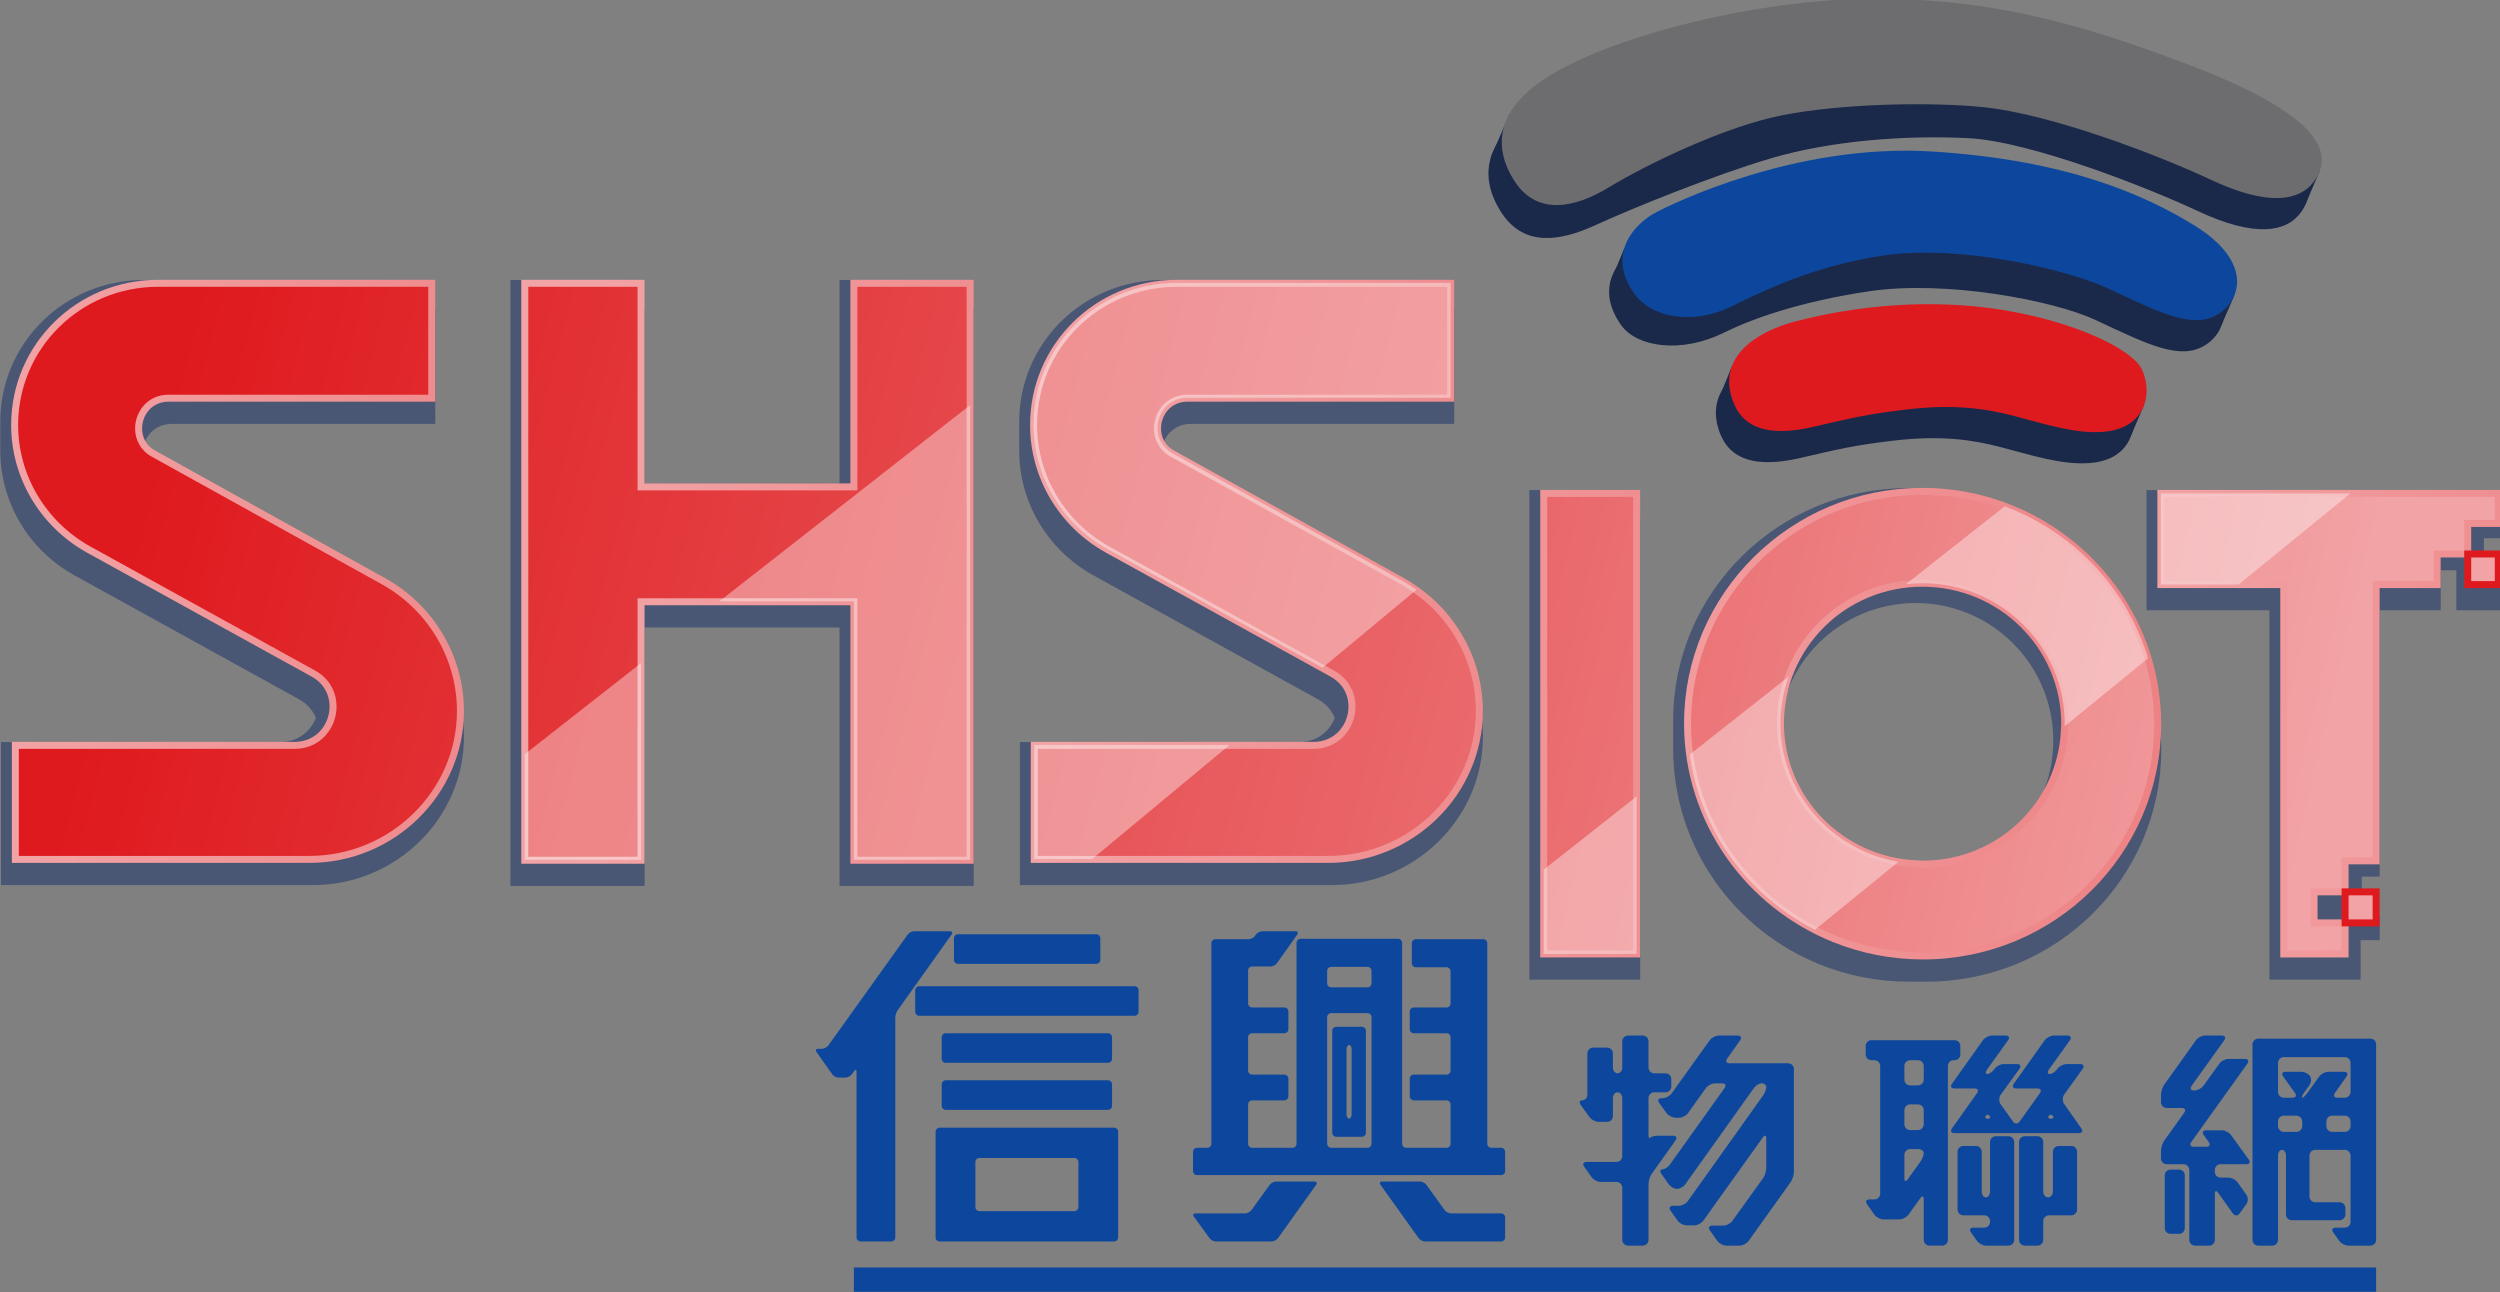<?xml version="1.0" encoding="UTF-8" standalone="no"?>
<!-- Created with Inkscape (http://www.inkscape.org/) -->

<svg width="218.089mm" height="112.719mm" viewBox="0 0 218.089 112.719" version="1.1" id="svg2458" xmlns:xlink="http://www.w3.org/1999/xlink" xmlns="http://www.w3.org/2000/svg" xmlns:svg="http://www.w3.org/2000/svg">
  <rect x="0" y="0" width="218.089" height="112.719" fill="#808080" stroke="none"/>
  <defs id="defs2455">
    <clipPath clipPathUnits="userSpaceOnUse" id="clipPath1586">
      <path d="M 0,595.276 H 841.89 V 0 H 0 Z" id="path1584" />
    </clipPath>
    <clipPath clipPathUnits="userSpaceOnUse" id="clipPath1618">
      <path d="m 150.908,386.344 c -19.644,0 -35.461,-15.657 -35.43,-35.07 v 0 c 0.02,-12.734 7.01,-24.425 18.215,-30.688 v 0 l 55.604,-30.684 c 3.384,-1.879 4.867,-5.011 4.872,-8.143 v 0 c 0.008,-4.8 -3.576,-9.602 -9.49,-9.602 v 0 h -69.03 v -28.18 h 72.666 c 20.49,0 37.363,16.491 37.329,36.739 v 0 c -0.02,13.36 -7.433,25.676 -19.273,32.148 v 0 l -56.452,31.312 c -2.747,1.461 -3.808,3.967 -3.81,6.262 v 0 c -0.006,3.759 2.733,7.515 7.381,7.515 v 0 h 65.06 v 28.391 z" id="path1616" />
    </clipPath>
    <linearGradient x1="0" y1="0" x2="1" y2="0" gradientUnits="userSpaceOnUse" gradientTransform="matrix(-560.023,138.74,138.74,560.023,704.305,182.074)" spreadMethod="pad" id="linearGradient1628">
      <stop style="stop-opacity:1;stop-color:#f2a3a5" offset="0" id="stop1624" />
      <stop style="stop-opacity:1;stop-color:#df1a1e" offset="1" id="stop1626" />
    </linearGradient>
    <clipPath clipPathUnits="userSpaceOnUse" id="clipPath1638">
      <path d="m 322.878,386.344 v -50.31 h -52.599 v 50.31 H 241.551 V 269.872 243.769 h 28.728 v 48.622 15.254 h 19.356 33.243 v -63.876 h 28.727 v 112.374 30.201 z" id="path1636" />
    </clipPath>
    <linearGradient x1="0" y1="0" x2="1" y2="0" gradientUnits="userSpaceOnUse" gradientTransform="matrix(-560.023,138.74,138.74,560.023,711.768,212.197)" spreadMethod="pad" id="linearGradient1648">
      <stop style="stop-opacity:1;stop-color:#f2a3a5" offset="0" id="stop1644" />
      <stop style="stop-opacity:1;stop-color:#df1a1e" offset="1" id="stop1646" />
    </linearGradient>
    <clipPath clipPathUnits="userSpaceOnUse" id="clipPath1658">
      <path d="m 402.711,386.344 c -19.644,0 -35.461,-15.657 -35.43,-35.07 v 0 c 0.02,-12.734 7.01,-24.425 18.215,-30.688 v 0 l 53.193,-29.355 2.41,-1.329 c 1.232,-0.684 2.206,-1.537 2.954,-2.492 v 0 c 1.308,-1.67 1.915,-3.659 1.919,-5.651 v 0 c 0.007,-4.8 -3.576,-9.602 -9.49,-9.602 v 0 h -11.231 -9.53 -48.269 v -28.18 h 14.334 8.726 49.606 c 20.49,0 37.363,16.491 37.329,36.739 v 0 c -0.016,9.586 -3.853,18.622 -10.384,25.361 v 0 c -1.57,1.62 -3.308,3.09 -5.171,4.422 v 0 c -1.188,0.85 -2.416,1.653 -3.718,2.365 v 0 l -56.452,31.312 c -2.747,1.461 -3.808,3.967 -3.81,6.262 v 0 c -0.006,3.759 2.733,7.515 7.381,7.515 v 0 h 65.061 v 28.391 z" id="path1656" />
    </clipPath>
    <linearGradient x1="0" y1="0" x2="1" y2="0" gradientUnits="userSpaceOnUse" gradientTransform="matrix(-560.023,138.74,138.74,560.023,718.866,240.848)" spreadMethod="pad" id="linearGradient1668">
      <stop style="stop-opacity:1;stop-color:#f2a3a5" offset="0" id="stop1664" />
      <stop style="stop-opacity:1;stop-color:#df1a1e" offset="1" id="stop1666" />
    </linearGradient>
    <clipPath clipPathUnits="userSpaceOnUse" id="clipPath1678">
      <path d="m 528.896,277.518 c 0.039,-24.097 15.098,-44.71 36.407,-53.223 v 0 c 6.728,-2.688 14.073,-4.182 21.773,-4.182 v 0 c 32.084,0 58.049,25.699 57.999,57.405 v 0 c -0.01,6.028 -0.976,11.845 -2.745,17.318 v 0 c -7.488,23.162 -29.484,40.088 -55.437,40.088 v 0 c -32.084,0 -58.049,-25.866 -57.997,-57.406 m 56.699,-34.639 c -18.743,0.753 -33.705,15.93 -33.736,34.639 v 0 c -0.028,19.191 15.651,34.71 35.071,34.71 v 0 c 19.419,0 35.149,-15.519 35.18,-34.71 v 0 c 10e-4,-0.424 -0.048,-0.836 -0.062,-1.257 v 0 c -0.646,-18.602 -16.018,-33.454 -35.009,-33.454 v 0 c -0.487,0 -0.961,0.053 -1.444,0.072" id="path1676" />
    </clipPath>
    <linearGradient x1="0" y1="0" x2="1" y2="0" gradientUnits="userSpaceOnUse" gradientTransform="matrix(-447.69,110.911,110.911,447.69,682.448,253.869)" spreadMethod="pad" id="linearGradient1688">
      <stop style="stop-opacity:1;stop-color:#f2a3a5" offset="0" id="stop1684" />
      <stop style="stop-opacity:1;stop-color:#df1a1e" offset="1" id="stop1686" />
    </linearGradient>
    <clipPath clipPathUnits="userSpaceOnUse" id="clipPath1698">
      <path d="m 493.354,334.423 v -39.676 -7.361 -66.773 h 22.965 v 85.379 7.801 20.63 z" id="path1696" />
    </clipPath>
    <linearGradient x1="0" y1="0" x2="1" y2="0" gradientUnits="userSpaceOnUse" gradientTransform="matrix(-447.69,110.911,110.911,447.69,677.698,234.694)" spreadMethod="pad" id="linearGradient1708">
      <stop style="stop-opacity:1;stop-color:#f2a3a5" offset="0" id="stop1704" />
      <stop style="stop-opacity:1;stop-color:#df1a1e" offset="1" id="stop1706" />
    </linearGradient>
    <clipPath clipPathUnits="userSpaceOnUse" id="clipPath1718">
      <path d="m 685.559,334.423 h -39.69 v -22.528 h 15.089 15.282 v -91.282 h 15.152 v 7.672 h -7.673 v 7.673 h 7.673 v 7.671 h 7.67 v 68.266 h 15.08 v 7.556 h 7.555 v 7.555 h 7.555 v 7.417 z" id="path1716" />
    </clipPath>
    <linearGradient x1="0" y1="0" x2="1" y2="0" gradientUnits="userSpaceOnUse" gradientTransform="matrix(-447.69,110.911,110.911,447.69,689.142,280.888)" spreadMethod="pad" id="linearGradient1728">
      <stop style="stop-opacity:1;stop-color:#f2a3a5" offset="0" id="stop1724" />
      <stop style="stop-opacity:1;stop-color:#df1a1e" offset="1" id="stop1726" />
    </linearGradient>
    <clipPath clipPathUnits="userSpaceOnUse" id="clipPath1738">
      <path d="m 721.697,311.895 h 7.555 v 7.555 h -7.555 z" id="path1736" />
    </clipPath>
    <linearGradient x1="0" y1="0" x2="1" y2="0" gradientUnits="userSpaceOnUse" gradientTransform="matrix(-447.69,110.911,110.911,447.69,699.362,322.142)" spreadMethod="pad" id="linearGradient1748">
      <stop style="stop-opacity:1;stop-color:#f2a3a5" offset="0" id="stop1744" />
      <stop style="stop-opacity:1;stop-color:#df1a1e" offset="1" id="stop1746" />
    </linearGradient>
    <clipPath clipPathUnits="userSpaceOnUse" id="clipPath1758">
      <path d="m 691.392,228.285 h 7.671 v 7.673 h -7.671 z" id="path1756" />
    </clipPath>
    <linearGradient x1="0" y1="0" x2="1" y2="0" gradientUnits="userSpaceOnUse" gradientTransform="matrix(-447.69,110.911,110.911,447.69,678.111,236.361)" spreadMethod="pad" id="linearGradient1768">
      <stop style="stop-opacity:1;stop-color:#f2a3a5" offset="0" id="stop1764" />
      <stop style="stop-opacity:1;stop-color:#df1a1e" offset="1" id="stop1766" />
    </linearGradient>
    <clipPath clipPathUnits="userSpaceOnUse" id="clipPath1778">
      <path d="M 0,595.276 H 841.89 V 0 H 0 Z" id="path1776" />
    </clipPath>
    <linearGradient x1="0" y1="0" x2="1" y2="0" gradientUnits="userSpaceOnUse" gradientTransform="matrix(613.774,0,0,613.774,-90.893,604.911)" spreadMethod="pad" id="linearGradient1138">
      <stop style="stop-opacity:1;stop-color:#f2a3a5" offset="0" id="stop1134" />
      <stop style="stop-opacity:1;stop-color:#df1a1e" offset="1" id="stop1136" />
    </linearGradient>
    <clipPath clipPathUnits="userSpaceOnUse" id="clipPath1862">
      <path d="M 241.551,386.448 H 470.354 V 243.873 H 241.551 Z" id="path1860" />
    </clipPath>
    <clipPath clipPathUnits="userSpaceOnUse" id="clipPath1912">
      <path d="m 582.834,331.23 h 59.832 v -54.367 h -59.832 z" id="path1910" />
    </clipPath>
    <clipPath clipPathUnits="userSpaceOnUse" id="clipPath1928">
      <path d="m 529.45,289.179 h 51.565 V 226.57 H 529.45 Z" id="path1926" />
    </clipPath>
    <clipPath clipPathUnits="userSpaceOnUse" id="clipPath1944">
      <path d="m 493.354,259.551 h 22.965 v -38.938 h -22.965 z" id="path1942" />
    </clipPath>
    <clipPath clipPathUnits="userSpaceOnUse" id="clipPath1960">
      <path d="m 645.868,334.423 h 46.831 v -22.529 h -46.831 z" id="path1958" />
    </clipPath>
    <linearGradient xlink:href="#linearGradient1138" id="linearGradient2439" gradientUnits="userSpaceOnUse" gradientTransform="matrix(613.774,0,0,613.774,-90.893,604.911)" x1="0" y1="0" x2="1" y2="0" spreadMethod="pad" />
    <linearGradient xlink:href="#linearGradient1138" id="linearGradient3223" gradientUnits="userSpaceOnUse" gradientTransform="matrix(613.774,0,0,613.774,-90.893,604.911)" x1="0" y1="0" x2="1" y2="0" spreadMethod="pad" />
    <linearGradient xlink:href="#linearGradient1138" id="linearGradient3225" gradientUnits="userSpaceOnUse" gradientTransform="matrix(613.774,0,0,613.774,-90.893,604.911)" x1="0" y1="0" x2="1" y2="0" spreadMethod="pad" />
    <linearGradient xlink:href="#linearGradient1138" id="linearGradient3227" gradientUnits="userSpaceOnUse" gradientTransform="matrix(613.774,0,0,613.774,-90.893,604.911)" x1="0" y1="0" x2="1" y2="0" spreadMethod="pad" />
    <linearGradient xlink:href="#linearGradient1138" id="linearGradient3229" gradientUnits="userSpaceOnUse" gradientTransform="matrix(613.774,0,0,613.774,-90.893,604.911)" x1="0" y1="0" x2="1" y2="0" spreadMethod="pad" />
    <linearGradient xlink:href="#linearGradient1138" id="linearGradient3231" gradientUnits="userSpaceOnUse" gradientTransform="matrix(613.774,0,0,613.774,-90.893,604.911)" x1="0" y1="0" x2="1" y2="0" spreadMethod="pad" />
    <linearGradient xlink:href="#linearGradient1138" id="linearGradient3233" gradientUnits="userSpaceOnUse" gradientTransform="matrix(613.774,0,0,613.774,-90.893,604.911)" x1="0" y1="0" x2="1" y2="0" spreadMethod="pad" />
    <linearGradient xlink:href="#linearGradient1138" id="linearGradient3235" gradientUnits="userSpaceOnUse" gradientTransform="matrix(613.774,0,0,613.774,-90.893,604.911)" x1="0" y1="0" x2="1" y2="0" spreadMethod="pad" />
  </defs>
  <g id="layer1" transform="translate(145.512,-43.643)">
    <g id="g1580" transform="matrix(0.353,0,0,-0.353,-184.998,204.737)">
      <g id="g1582" clip-path="url(#clipPath1586)">
        <g id="g1588" transform="translate(585.291,239.358)">
          <path d="m 0,0 c -18.77,0 -33.987,15.216 -33.987,33.986 0,18.771 15.217,33.987 33.987,33.987 18.77,0 33.987,-15.216 33.987,-33.987 C 33.987,15.216 18.77,0 0,0 m 49.74,65.173 c -9.676,18.478 -29.185,31.21 -51.686,31.21 -32.084,0 -58.048,-25.865 -57.997,-57.406 v -7.17 c 0.039,-24.097 15.099,-44.71 36.406,-53.223 6.729,-2.688 14.074,-4.182 21.775,-4.182 h 4.431 c 32.084,0 58.048,25.699 57.998,57.405 -0.01,6.028 -0.976,11.845 -2.745,17.318 -1.874,5.796 -4.657,11.201 -8.182,16.048" style="fill:#495774;fill-opacity:1;fill-rule:nonzero;stroke:none" id="path1590" />
        </g>
        <g id="g1592" transform="translate(725.705,323.351)">
          <path d="M 0,0 H 4.431 V 4.719 H 0 v 7.17 h -43.693 -39.691 v -7.17 -15.358 -7.171 h 4.431 10.659 4.431 10.851 v -84.11 -7.171 h 4.43 10.721 7.383 v 9.752 h 2.426 2.292 v 5.592 h -4.43 v 9.599 0.501 h 4.43 v 65.837 h 10.649 4.431 v 9.873 h 3.863 V -8.322 -17.81 H -3.124 0 4.431 v 7.556 H 0 v 9.869 z" style="fill:#495774;fill-opacity:1;fill-rule:nonzero;stroke:none" id="path1594" />
        </g>
        <g id="g1596" transform="translate(111.93,344.921)">
          <path d="m 0,0 c 0.02,-12.733 7.01,-24.424 18.215,-30.687 l 55.604,-30.686 c 2.079,-1.154 3.435,-2.783 4.177,-4.593 -1.305,-3.329 -4.404,-5.98 -8.795,-5.98 H 0.171 v -7.17 -21.01 -7.17 h 4.43 68.236 4.43 c 20.491,0 37.363,16.49 37.33,36.739 -0.013,8.319 -2.895,16.232 -7.925,22.583 -3.286,6.968 -8.742,12.888 -15.779,16.735 L 35.109,-0.298 c 0.243,3.57 2.908,6.978 7.333,6.978 h 60.63 4.43 v 28.39 h -4.43 v 7.17 H 35.431 C 15.786,42.24 -0.031,26.583 0,7.171 Z" style="fill:#495774;fill-opacity:1;fill-rule:nonzero;stroke:none" id="path1598" />
        </g>
        <g id="g1600" transform="translate(348.057,387.161)">
          <path d="m 0,0 h -28.728 v -7.17 -43.14 h -48.168 v 43.14 h -4.43 V 0 h -28.728 v -7.17 -109.302 -7.17 -18.934 -7.17 h 4.43 24.298 4.43 v 48.623 15.254 h 14.926 4.431 28.811 v -56.707 -7.17 H -24.297 0 4.431 V -37.372 -7.17 H 0 Z" style="fill:#495774;fill-opacity:1;fill-rule:nonzero;stroke:none" id="path1602" />
        </g>
        <g id="g1604" transform="translate(363.733,344.921)">
          <path d="m 0,0 c 0.02,-12.733 7.01,-24.424 18.215,-30.687 l 53.193,-29.356 2.41,-1.33 c 1.232,-0.683 2.206,-1.536 2.954,-2.491 0.521,-0.665 0.901,-1.391 1.206,-2.138 -1.314,-3.311 -4.402,-5.944 -8.777,-5.944 H 57.97 48.44 0.171 v -7.17 -21.01 -7.17 h 4.43 9.904 4.431 4.295 4.431 45.175 4.43 c 20.491,0 37.363,16.49 37.33,36.739 -0.014,8.334 -2.922,16.248 -7.972,22.602 -1.726,3.64 -4.013,7.009 -6.843,9.928 -1.57,1.62 -3.308,3.091 -5.171,4.423 -1.188,0.849 -2.416,1.653 -3.718,2.365 L 35.109,-0.298 c 0.243,3.57 2.908,6.978 7.334,6.978 h 60.63 4.43 v 28.39 h -4.43 v 7.17 H 35.431 C 15.786,42.24 -0.031,26.583 0,7.171 Z" style="fill:#495774;fill-opacity:1;fill-rule:nonzero;stroke:none" id="path1606" />
        </g>
        <g id="g1608" transform="translate(512.771,335.241)">
          <path d="m 0,0 h -22.965 v -7.17 -32.506 -7.17 -0.191 -7.17 -59.603 -7.17 h 4.43 H 0 4.431 v 85.378 7.802 20.63 L 0,-7.17 Z" style="fill:#495774;fill-opacity:1;fill-rule:nonzero;stroke:none" id="path1610" />
        </g>
      </g>
    </g>
    <g id="g1612" transform="matrix(0.353,0,0,-0.353,-184.998,204.737)">
      <g id="g1614" clip-path="url(#clipPath1618)">
        <g id="g1620">
          <g id="g1622">
            <path d="m 150.908,386.344 c -19.644,0 -35.461,-15.657 -35.43,-35.07 v 0 c 0.02,-12.734 7.01,-24.425 18.215,-30.688 v 0 l 55.604,-30.684 c 3.384,-1.879 4.867,-5.011 4.872,-8.143 v 0 c 0.008,-4.8 -3.576,-9.602 -9.49,-9.602 v 0 h -69.03 v -28.18 h 72.666 c 20.49,0 37.363,16.491 37.329,36.739 v 0 c -0.02,13.36 -7.433,25.676 -19.273,32.148 v 0 l -56.452,31.312 c -2.747,1.461 -3.808,3.967 -3.81,6.262 v 0 c -0.006,3.759 2.733,7.515 7.381,7.515 v 0 h 65.06 v 28.391 z" style="fill:url(#linearGradient1628);stroke:none" id="path1630" />
          </g>
        </g>
      </g>
    </g>
    <g id="g1632" transform="matrix(0.353,0,0,-0.353,-184.998,204.737)">
      <g id="g1634" clip-path="url(#clipPath1638)">
        <g id="g1640">
          <g id="g1642">
            <path d="m 322.878,386.344 v -50.31 h -52.599 v 50.31 H 241.551 V 269.872 243.769 h 28.728 v 48.622 15.254 h 19.356 33.243 v -63.876 h 28.727 v 112.374 30.201 z" style="fill:url(#linearGradient1648);stroke:none" id="path1650" />
          </g>
        </g>
      </g>
    </g>
    <g id="g1652" transform="matrix(0.353,0,0,-0.353,-184.998,204.737)">
      <g id="g1654" clip-path="url(#clipPath1658)">
        <g id="g1660">
          <g id="g1662">
            <path d="m 402.711,386.344 c -19.644,0 -35.461,-15.657 -35.43,-35.07 v 0 c 0.02,-12.734 7.01,-24.425 18.215,-30.688 v 0 l 53.193,-29.355 2.41,-1.329 c 1.232,-0.684 2.206,-1.537 2.954,-2.492 v 0 c 1.308,-1.67 1.915,-3.659 1.919,-5.651 v 0 c 0.007,-4.8 -3.576,-9.602 -9.49,-9.602 v 0 h -11.231 -9.53 -48.269 v -28.18 h 14.334 8.726 49.606 c 20.49,0 37.363,16.491 37.329,36.739 v 0 c -0.016,9.586 -3.853,18.622 -10.384,25.361 v 0 c -1.57,1.62 -3.308,3.09 -5.171,4.422 v 0 c -1.188,0.85 -2.416,1.653 -3.718,2.365 v 0 l -56.452,31.312 c -2.747,1.461 -3.808,3.967 -3.81,6.262 v 0 c -0.006,3.759 2.733,7.515 7.381,7.515 v 0 h 65.061 v 28.391 z" style="fill:url(#linearGradient1668);stroke:none" id="path1670" />
          </g>
        </g>
      </g>
    </g>
    <g id="g1672" transform="matrix(0.353,0,0,-0.353,-184.998,204.737)">
      <g id="g1674" clip-path="url(#clipPath1678)">
        <g id="g1680">
          <g id="g1682">
            <path d="m 528.896,277.518 c 0.039,-24.097 15.098,-44.71 36.407,-53.223 v 0 c 6.728,-2.688 14.073,-4.182 21.773,-4.182 v 0 c 32.084,0 58.049,25.699 57.999,57.405 v 0 c -0.01,6.028 -0.976,11.845 -2.745,17.318 v 0 c -7.488,23.162 -29.484,40.088 -55.437,40.088 v 0 c -32.084,0 -58.049,-25.866 -57.997,-57.406 m 56.699,-34.639 c -18.743,0.753 -33.705,15.93 -33.736,34.639 v 0 c -0.028,19.191 15.651,34.71 35.071,34.71 v 0 c 19.419,0 35.149,-15.519 35.18,-34.71 v 0 c 10e-4,-0.424 -0.048,-0.836 -0.062,-1.257 v 0 c -0.646,-18.602 -16.018,-33.454 -35.009,-33.454 v 0 c -0.487,0 -0.961,0.053 -1.444,0.072" style="fill:url(#linearGradient1688);stroke:none" id="path1690" />
          </g>
        </g>
      </g>
    </g>
    <g id="g1692" transform="matrix(0.353,0,0,-0.353,-184.998,204.737)">
      <g id="g1694" clip-path="url(#clipPath1698)">
        <g id="g1700">
          <g id="g1702">
            <path d="m 493.354,334.423 v -39.676 -7.361 -66.773 h 22.965 v 85.379 7.801 20.63 z" style="fill:url(#linearGradient1708);stroke:none" id="path1710" />
          </g>
        </g>
      </g>
    </g>
    <g id="g1712" transform="matrix(0.353,0,0,-0.353,-184.998,204.737)">
      <g id="g1714" clip-path="url(#clipPath1718)">
        <g id="g1720">
          <g id="g1722">
            <path d="m 685.559,334.423 h -39.69 v -22.528 h 15.089 15.282 v -91.282 h 15.152 v 7.672 h -7.673 v 7.673 h 7.673 v 7.671 h 7.67 v 68.266 h 15.08 v 7.556 h 7.555 v 7.555 h 7.555 v 7.417 z" style="fill:url(#linearGradient1728);stroke:none" id="path1730" />
          </g>
        </g>
      </g>
    </g>
    <g id="g1732" transform="matrix(0.353,0,0,-0.353,-184.998,204.737)">
      <g id="g1734" clip-path="url(#clipPath1738)">
        <g id="g1740">
          <g id="g1742">
            <path d="m 721.697,311.895 h 7.555 v 7.555 h -7.555 z" style="fill:url(#linearGradient1748);stroke:none" id="path1750" />
          </g>
        </g>
      </g>
    </g>
    <g id="g1752" transform="matrix(0.353,0,0,-0.353,-184.998,204.737)">
      <g id="g1754" clip-path="url(#clipPath1758)">
        <g id="g1760">
          <g id="g1762">
            <path d="m 691.392,228.285 h 7.671 v 7.673 h -7.671 z" style="fill:url(#linearGradient1768);stroke:none" id="path1770" />
          </g>
        </g>
      </g>
    </g>
    <g id="g1772" transform="matrix(0.353,0,0,-0.353,-184.998,204.737)">
      <g id="g1774" clip-path="url(#clipPath1778)">
        <g id="g1780" transform="translate(206.371,312.864)">
          <path d="m 0,0 -56.451,31.312 c -2.748,1.461 -3.808,3.966 -3.811,6.262 -0.006,3.758 2.733,7.515 7.38,7.515 H 12.179 V 73.48 h -67.641 c -19.644,0 -35.462,-15.657 -35.431,-35.07 0.02,-12.734 7.01,-24.425 18.215,-30.688 l 55.604,-30.685 c 3.384,-1.879 4.867,-5.01 4.872,-8.142 0.008,-4.801 -3.576,-9.602 -9.49,-9.602 h -69.03 v -28.18 h 72.666 c 20.49,0 37.363,16.491 37.33,36.74 C 19.253,-18.789 11.84,-6.472 0,0 Z" style="fill:none;stroke:url(#linearGradient3223);stroke-width:1.725;stroke-linecap:butt;stroke-linejoin:miter;stroke-miterlimit:4;stroke-dasharray:none;stroke-opacity:1" id="path1788" />
        </g>
        <g id="g1790" transform="translate(351.605,386.344)">
          <path d="M 0,0 H -28.728 V -50.31 H -81.326 V 0 h -28.728 v -116.472 -26.104 h 28.728 v 48.623 15.254 h 19.356 33.242 v -63.877 H 0 v 112.374 z" style="fill:none;stroke:url(#linearGradient3225);stroke-width:1.725;stroke-linecap:butt;stroke-linejoin:miter;stroke-miterlimit:4;stroke-dasharray:none;stroke-opacity:1" id="path1798" />
        </g>
        <g id="g1800" transform="translate(461.892,310.499)">
          <path d="m 0,0 c -1.188,0.849 -2.416,1.653 -3.718,2.365 l -56.451,31.312 c -2.748,1.461 -3.808,3.966 -3.811,6.262 -0.006,3.758 2.733,7.515 7.382,7.515 h 65.06 v 28.39 H -59.18 c -19.644,0 -35.462,-15.657 -35.431,-35.069 0.02,-12.734 7.01,-24.425 18.215,-30.688 l 53.193,-29.355 2.41,-1.33 c 1.233,-0.684 2.206,-1.537 2.954,-2.491 1.308,-1.67 1.915,-3.659 1.919,-5.651 0.007,-4.801 -3.576,-9.602 -9.49,-9.602 h -11.231 -9.53 -48.269 v -28.18 h 14.335 8.725 49.606 c 20.491,0 37.363,16.491 37.33,36.739 -0.016,9.586 -3.853,18.622 -10.384,25.36 C 3.602,-2.803 1.863,-1.332 0,0 Z" style="fill:none;stroke:url(#linearGradient3227);stroke-width:1.725;stroke-linecap:butt;stroke-linejoin:miter;stroke-miterlimit:4;stroke-dasharray:none;stroke-opacity:1" id="path1808" />
        </g>
        <g id="g1810" transform="translate(587.039,242.807)">
          <path d="M 0,0 C -0.488,0 -0.961,0.053 -1.444,0.072 -20.188,0.824 -35.15,16.002 -35.18,34.71 -35.209,53.902 -19.529,69.421 -0.109,69.421 19.31,69.421 35.039,53.902 35.07,34.71 35.071,34.286 35.023,33.874 35.008,33.454 34.363,14.852 18.991,0 0,0 Z m -0.147,92.117 c -32.084,0 -58.048,-25.866 -57.996,-57.407 0.038,-24.096 15.098,-44.709 36.406,-53.222 6.728,-2.688 14.074,-4.182 21.774,-4.182 32.084,0 58.049,25.698 57.999,57.404 -0.01,6.028 -0.976,11.846 -2.745,17.318 C 47.803,75.19 25.807,92.117 -0.147,92.117 Z" style="fill:none;stroke:url(#linearGradient3229);stroke-width:1.725;stroke-linecap:butt;stroke-linejoin:miter;stroke-miterlimit:4;stroke-dasharray:none;stroke-opacity:1" id="path1818" />
        </g>
        <g id="g1820" transform="translate(516.319,313.793)">
          <path d="M 0,0 V 20.63 H -22.965 V -19.046 -26.407 -93.18 H 0 v 85.378 z" style="fill:none;stroke:url(#linearGradient3231);stroke-width:1.725;stroke-linecap:butt;stroke-linejoin:miter;stroke-miterlimit:4;stroke-dasharray:none;stroke-opacity:1" id="path1828" />
        </g>
        <g id="g1830" transform="translate(729.252,327.006)">
          <path d="m 0,0 v 7.417 h -43.694 -39.69 v -22.529 h 15.09 15.282 v -91.281 h 15.151 v 7.672 h -7.672 v 7.672 h 7.672 v 7.672 h 7.671 v 68.265 h 15.079 v 7.556 h 7.556 V 0 Z" style="fill:none;stroke:url(#linearGradient3233);stroke-width:1.725;stroke-linecap:butt;stroke-linejoin:miter;stroke-miterlimit:4;stroke-dasharray:none;stroke-opacity:1" id="path1838" />
        </g>
        <path d="m 721.697,311.895 h 7.555 v 7.556 h -7.555 z" style="fill:none;stroke:url(#linearGradient3235);stroke-width:1.725;stroke-linecap:butt;stroke-linejoin:miter;stroke-miterlimit:4;stroke-dasharray:none;stroke-opacity:1" id="path1846" />
        <path d="m 691.391,228.285 h 7.671 v 7.672 h -7.671 z" style="fill:none;stroke:url(#linearGradient2439);stroke-width:1.725;stroke-linecap:butt;stroke-linejoin:miter;stroke-miterlimit:4;stroke-dasharray:none;stroke-opacity:1" id="path1854" />
        <g id="g1856">
          <g id="g1858" />
          <g id="g1882">
            <g clip-path="url(#clipPath1862)" opacity="0.39" id="g1880">
              <g transform="translate(322.877,307.75)" id="g1866">
                <path d="M 0,0 V -63.877 H 28.728 V 48.497 L -33.242,0 Z" style="fill:#ffffff;fill-opacity:1;fill-rule:nonzero;stroke:none" id="path1864" />
              </g>
              <g transform="translate(270.279,243.873)" id="g1870">
                <path d="M 0,0 V 48.623 L -28.728,26.104 V 0 Z" style="fill:#ffffff;fill-opacity:1;fill-rule:nonzero;stroke:none" id="path1868" />
              </g>
              <g transform="translate(367.452,272.262)" id="g1874">
                <path d="M 0,0 V -28.18 H 14.335 L 48.269,0 Z" style="fill:#ffffff;fill-opacity:1;fill-rule:nonzero;stroke:none" id="path1872" />
              </g>
              <g transform="translate(458.174,312.969)" id="g1878">
                <path d="m 0,0 -56.451,31.312 c -2.748,1.461 -3.808,3.966 -3.812,6.262 -0.005,3.758 2.734,7.515 7.382,7.515 H 12.18 V 73.48 h -67.642 c -19.645,0 -35.462,-15.657 -35.431,-35.07 0.02,-12.734 7.01,-24.425 18.215,-30.688 L -19.485,-21.633 3.718,-2.365 C 2.53,-1.516 1.302,-0.712 0,0" style="fill:#ffffff;fill-opacity:1;fill-rule:nonzero;stroke:none" id="path1876" />
              </g>
            </g>
          </g>
        </g>
        <g id="g1884" transform="translate(353.897,170.181)">
          <path d="m 0,0 c -0.549,0 -0.999,-0.45 -0.999,-0.999 v -11.124 c 0,-0.549 0.45,-0.999 0.999,-0.999 h 23.462 c 0.55,0 0.999,0.45 0.999,0.999 V -0.999 C 24.461,-0.45 24.012,0 23.462,0 Z m 29.88,48.985 c 0,-0.55 -0.45,-0.999 -0.999,-0.999 H -5.293 c -0.549,0 -0.999,0.449 -0.999,0.999 v 5.311 c 0,0.55 0.45,1 0.999,1 h 34.174 c 0.549,0 0.999,-0.45 0.999,-1 z m 2.9,-36.084 c 0,-0.549 -0.45,-0.999 -0.999,-0.999 h -40.1 c -0.549,0 -0.999,0.45 -0.999,0.999 v 5.312 c 0,0.549 0.45,0.999 0.999,0.999 h 40.1 c 0.549,0 0.999,-0.45 0.999,-0.999 z M -9.318,29.836 c 0,0.549 0.45,0.999 0.999,0.999 h 40.1 c 0.549,0 0.999,-0.45 0.999,-0.999 v -5.314 c 0,-0.549 -0.45,-0.999 -0.999,-0.999 h -40.1 c -0.549,0 -0.999,0.45 -0.999,0.999 z M 33.292,7.497 c 0.55,0 0.999,-0.45 0.999,-0.999 V -19.62 c 0,-0.549 -0.449,-0.999 -0.999,-0.999 H -9.83 c -0.55,0 -0.999,0.45 -0.999,0.999 V 6.498 c 0,0.549 0.449,0.999 0.999,0.999 z m -48.164,27.649 c -0.55,0 -0.999,0.449 -0.999,0.999 v 5.311 c 0,0.55 0.449,0.999 0.999,0.999 h 53.207 c 0.549,0 0.999,-0.449 0.999,-0.999 v -5.311 c 0,-0.55 -0.45,-0.999 -0.999,-0.999 z m -2.841,20.086 c 0.32,0.447 1.031,0.812 1.581,0.812 h 8.841 c 0.55,0 0.738,-0.366 0.42,-0.813 l -13.336,-18.71 c -0.319,-0.448 -0.579,-1.263 -0.579,-1.813 V -19.62 c 0,-0.549 -0.45,-0.999 -0.999,-0.999 h -7.581 c -0.549,0 -0.999,0.45 -0.999,0.999 v 40.926 c 0,0.55 -0.264,0.635 -0.586,0.19 l -0.593,-0.819 c -0.322,-0.445 -1.035,-0.809 -1.585,-0.809 h -1.657 c -0.549,0 -1.258,0.367 -1.576,0.816 l -3.888,5.491 c -0.317,0.449 -0.127,0.816 0.422,0.816 h 0.902 c 0.55,0 1.261,0.365 1.581,0.812 z" style="fill:#0c479d;fill-opacity:1;fill-rule:nonzero;stroke:none" id="path1886" />
        </g>
        <g id="g1888" transform="translate(453.017,163.558)">
          <path d="m 0,0 c -0.32,0.447 -0.131,0.813 0.418,0.813 h 9.345 c 0.55,0 1.262,-0.365 1.583,-0.811 L 15.85,-6.25 c 0.321,-0.446 1.033,-0.811 1.583,-0.811 h 12.371 c 0.549,0 0.999,-0.449 0.999,-0.999 v -4.937 c 0,-0.549 -0.45,-0.999 -0.999,-0.999 H 11.005 c -0.55,0 -1.261,0.366 -1.58,0.813 z m -7.765,34.551 c -0.346,0 -0.63,-0.449 -0.63,-0.999 V 17.369 c 0,-0.55 0.284,-0.999 0.63,-0.999 0.347,0 0.63,0.449 0.63,0.999 v 16.183 c 0,0.55 -0.283,0.999 -0.63,0.999 m 3.16,4.499 c 0.55,0 0.999,-0.45 0.999,-0.999 v -25.18 c 0,-0.55 -0.449,-0.999 -0.999,-0.999 h -6.32 c -0.549,0 -0.999,0.449 -0.999,0.999 v 25.18 c 0,0.549 0.45,0.999 0.999,0.999 z m 2.385,2.376 c 0,0.549 -0.449,0.999 -0.999,0.999 h -8.967 c -0.55,0 -0.999,-0.45 -0.999,-0.999 V 10.152 c 0,-0.55 0.449,-0.999 0.999,-0.999 h 8.967 c 0.55,0 0.999,0.449 0.999,0.999 z m -0.999,7.37 c 0.55,0 0.999,0.45 0.999,1 v 3.063 c 0,0.55 -0.449,0.999 -0.999,0.999 h -8.967 c -0.55,0 -0.999,-0.449 -0.999,-0.999 v -3.063 c 0,-0.55 0.449,-1 0.999,-1 z m 28.611,11.903 c 0.549,0 0.999,-0.45 0.999,-0.999 V 10.152 c 0,-0.55 0.45,-0.999 0.999,-0.999 h 2.414 c 0.549,0 0.999,-0.45 0.999,-0.999 v -4.75 c 0,-0.55 -0.45,-0.999 -0.999,-0.999 h -75.137 c -0.55,0 -0.999,0.449 -0.999,0.999 v 4.75 c 0,0.549 0.449,0.999 0.999,0.999 h 2.539 c 0.55,0 0.999,0.449 0.999,0.999 V 59.7 c 0,0.549 0.45,0.999 0.999,0.999 h 8.211 c 0.55,0 1.258,0.367 1.574,0.817 l 0.236,0.334 c 0.316,0.45 1.025,0.817 1.574,0.817 h 8.211 c 0.55,0 0.739,-0.367 0.421,-0.815 l -5.021,-7.084 c -0.317,-0.448 -1.027,-0.815 -1.576,-0.815 h -4.556 c -0.55,0 -0.999,-0.45 -0.999,-0.999 v -8.126 c 0,-0.549 0.449,-0.999 0.999,-0.999 h 7.959 c 0.55,0 0.999,-0.449 0.999,-0.999 v -4.373 c 0,-0.55 -0.449,-0.999 -0.999,-0.999 h -7.959 c -0.55,0 -0.999,-0.45 -0.999,-0.999 v -8.218 c 0,-0.55 0.449,-0.999 0.999,-0.999 h 7.959 c 0.55,0 0.999,-0.45 0.999,-0.999 v -4.376 c 0,-0.549 -0.449,-0.999 -0.999,-0.999 h -7.959 c -0.55,0 -0.999,-0.45 -0.999,-0.999 v -9.717 c 0,-0.55 0.449,-0.999 0.999,-0.999 h 9.976 c 0.549,0 0.999,0.449 0.999,0.999 v 49.642 c 0,0.55 0.449,0.999 0.999,0.999 H 4.343 c 0.55,0 0.999,-0.449 0.999,-0.999 V 10.152 c 0,-0.55 0.45,-0.999 0.999,-0.999 h 9.976 c 0.549,0 0.999,0.449 0.999,0.999 v 9.717 c 0,0.549 -0.45,0.999 -0.999,0.999 H 8.232 c -0.55,0 -0.999,0.45 -0.999,0.999 v 4.376 c 0,0.549 0.449,0.999 0.999,0.999 h 8.085 c 0.549,0 0.999,0.449 0.999,0.999 v 8.218 c 0,0.549 -0.45,0.999 -0.999,0.999 H 8.232 c -0.55,0 -0.999,0.449 -0.999,0.999 v 4.373 c 0,0.55 0.449,0.999 0.999,0.999 h 8.085 c 0.549,0 0.999,0.45 0.999,0.999 v 7.936 c 0,0.55 -0.45,1 -0.999,1 h -7.58 c -0.55,0 -0.999,0.449 -0.999,0.999 V 59.7 c 0,0.549 0.449,0.999 0.999,0.999 z M -46.124,-7.869 c -0.323,0.445 -0.138,0.808 0.412,0.808 h 12.245 c 0.549,0 1.262,0.365 1.583,0.811 l 4.504,6.252 c 0.321,0.446 1.033,0.811 1.583,0.811 h 9.47 c 0.55,0 0.738,-0.366 0.418,-0.813 l -9.424,-13.183 c -0.32,-0.447 -1.031,-0.813 -1.58,-0.813 H -40.67 c -0.549,0 -1.263,0.364 -1.586,0.808 z" style="fill:#0c479d;fill-opacity:1;fill-rule:nonzero;stroke:none" id="path1890" />
        </g>
        <g id="g1892" transform="translate(553.759,193.589)">
          <path d="m 0,0 c 0.782,0 1.422,-0.64 1.422,-1.422 v -25.4 c 0,-0.782 -0.373,-1.942 -0.828,-2.578 l -10.38,-14.506 c -0.455,-0.636 -1.467,-1.156 -2.249,-1.156 h -3.217 c -0.782,0 -1.791,0.523 -2.243,1.161 l -1.857,2.628 c -0.452,0.639 -0.181,1.161 0.601,1.161 h 2.704 c 0.782,0 1.795,0.52 2.252,1.155 l 7.558,10.512 c 0.456,0.635 0.829,1.794 0.829,2.576 v 7.311 c 0,0.782 -0.372,0.902 -0.827,0.266 l -14.733,-20.599 c -0.455,-0.636 -1.467,-1.157 -2.249,-1.157 h -1.85 c -0.782,0 -1.792,0.522 -2.243,1.161 l -1.772,2.502 c -0.452,0.638 -0.182,1.161 0.6,1.161 h 1.425 c 0.782,0 1.794,0.521 2.247,1.157 l 18.577,26.055 c 0.454,0.637 0.825,1.586 0.825,2.11 0,0.524 -0.499,0.952 -1.108,0.952 -0.61,0 -1.481,-0.521 -1.935,-1.157 l -16.956,-23.772 c -0.454,-0.636 -1.383,-1.157 -2.064,-1.157 -0.68,0 -1.607,0.522 -2.059,1.16 l -1.77,2.504 c -0.452,0.638 -0.361,1.161 0.202,1.161 0.563,0 1.396,0.52 1.85,1.156 l 13.54,18.948 c 0.454,0.636 0.187,1.157 -0.595,1.157 h -1.765 c -0.782,0 -1.793,-0.521 -2.246,-1.158 l -4.412,-6.189 c -0.453,-0.637 -1.464,-1.158 -2.246,-1.158 h -0.826 c -0.782,0 -1.798,0.518 -2.257,1.151 l -1.829,2.522 c -0.459,0.633 -0.195,1.151 0.587,1.151 h 0.228 c 0.782,0 1.795,0.52 2.25,1.155 l 9.44,13.174 c 0.455,0.636 1.468,1.156 2.25,1.156 h 4.667 c 0.782,0 1.052,-0.522 0.599,-1.159 L -15.081,1.159 C -15.534,0.522 -15.264,0 -14.483,0 Z m -34.127,-18.437 c 0.211,0.296 1.023,0.539 1.805,0.539 h 3.9 c 0.782,0 1.05,-0.521 0.596,-1.157 l -5.86,-8.22 c -0.454,-0.637 -0.825,-1.798 -0.825,-2.58 V -43.64 c 0,-0.782 -0.64,-1.422 -1.422,-1.422 h -3.643 c -0.782,0 -1.422,0.64 -1.422,1.422 v 12.897 c 0,0.782 -0.64,1.421 -1.422,1.421 h -3.899 c -0.782,0 -1.791,0.523 -2.243,1.161 l -1.857,2.628 c -0.452,0.639 -0.181,1.161 0.601,1.161 h 7.398 c 0.782,0 1.422,0.64 1.422,1.422 v 14.357 c 0,0.782 -0.519,1.421 -1.153,1.421 -0.634,0 -1.153,-0.639 -1.153,-1.421 v -4.455 c 0,-0.782 -0.639,-1.422 -1.421,-1.422 h -2.107 c -0.782,0 -1.796,0.519 -2.253,1.154 l -2.178,3.023 c -0.457,0.634 -0.274,1.153 0.406,1.153 0.681,0 1.237,0.64 1.237,1.422 V 2.45 c 0,0.782 0.64,1.422 1.422,1.422 h 3.473 c 0.782,0 1.421,-0.64 1.421,-1.422 v -3.503 c 0,-0.782 0.519,-1.422 1.153,-1.422 0.634,0 1.153,0.64 1.153,1.422 v 6.485 c 0,0.782 0.64,1.422 1.422,1.422 h 3.643 c 0.782,0 1.422,-0.64 1.422,-1.422 v -6.485 c 0,-0.782 0.639,-1.422 1.421,-1.422 h 2.789 c 0.782,0 1.422,-0.64 1.422,-1.422 V -5.75 c 0,-0.782 -0.64,-1.422 -1.422,-1.422 h -2.789 c -0.782,0 -1.421,-0.639 -1.421,-1.421 v -8.962 c 0,-0.782 0.172,-1.179 0.384,-0.882" style="fill:#0c479d;fill-opacity:1;fill-rule:nonzero;stroke:none" id="path1894" />
        </g>
        <g id="g1896" transform="translate(618.158,180.578)">
          <path d="M 0,0 C -0.282,-0.384 -0.052,-0.699 0.511,-0.699 1.074,-0.699 1.305,-0.384 1.024,0 0.742,0.384 0.282,0.384 0,0 m -1.366,-18.697 c 0,-0.782 0.537,-1.422 1.195,-1.422 0.657,0 1.195,0.64 1.195,1.422 v 9.849 c 0,0.782 0.639,1.422 1.421,1.422 h 3.132 c 0.782,0 1.422,-0.64 1.422,-1.422 V -23.14 c 0,-0.782 -0.64,-1.422 -1.422,-1.422 H 0.055 c -0.782,0 -1.421,-0.639 -1.421,-1.421 v -4.646 c 0,-0.782 -0.64,-1.422 -1.422,-1.422 H -5.92 c -0.782,0 -1.422,0.64 -1.422,1.422 v 24.194 c 0,0.782 0.64,1.422 1.422,1.422 h 3.132 c 0.782,0 1.422,-0.64 1.422,-1.422 z M -14.595,0 c -0.282,0.384 -0.723,0.384 -0.982,0 -0.258,-0.384 -0.027,-0.699 0.513,-0.699 0.54,0 0.751,0.315 0.469,0.699 m -1.964,-18.697 c 0,-0.782 0.461,-1.422 1.025,-1.422 0.563,0 1.024,0.64 1.024,1.422 v 12.262 c 0,0.782 0.64,1.422 1.422,1.422 h 3.13 c 0.782,0 1.421,-0.64 1.421,-1.422 v -24.194 c 0,-0.782 -0.639,-1.422 -1.421,-1.422 h -5.52 c -0.782,0 -1.793,0.522 -2.246,1.159 l -1.51,2.125 c -0.453,0.638 -0.184,1.159 0.598,1.159 h 2.704 c 0.782,0 1.422,0.64 1.422,1.422 v 0.203 c 0,0.782 -0.64,1.421 -1.422,1.421 h -5.18 c -0.782,0 -1.422,0.64 -1.422,1.422 v 14.292 c 0,0.782 0.64,1.422 1.422,1.422 h 3.131 c 0.782,0 1.422,-0.64 1.422,-1.422 z M 2.153,11.669 c 0.458,0.633 1.473,1.151 2.255,1.151 h 3.389 c 0.782,0 1.049,-0.52 0.593,-1.155 L 3.815,5.282 C 3.359,4.646 3.354,3.603 3.804,2.963 l 4.254,-6.051 c 0.45,-0.64 0.178,-1.164 -0.604,-1.164 H -23.33 c -0.782,0 -1.051,0.522 -0.598,1.159 l 6.204,8.725 c 0.453,0.637 0.184,1.159 -0.598,1.159 h -5.008 c -0.782,0 -1.051,0.521 -0.597,1.158 l 7.655,10.758 c 0.453,0.637 1.464,1.158 2.246,1.158 h 3.386 c 0.782,0 1.049,-0.52 0.593,-1.155 l -5.17,-7.21 c -0.456,-0.635 -0.445,-1.155 0.024,-1.155 0.47,0 1.229,0.518 1.688,1.152 l 0.124,0.172 c 0.459,0.633 1.474,1.151 2.256,1.151 h 3.302 c 0.782,0 1.048,-0.519 0.59,-1.153 l -4.653,-6.452 c -0.457,-0.634 -0.46,-1.674 -0.007,-2.311 l 3.046,-4.284 c 0.453,-0.637 1.195,-0.638 1.649,-0.001 l 5.006,7.014 c 0.454,0.637 0.186,1.158 -0.596,1.158 h -5.265 c -0.782,0 -1.051,0.521 -0.598,1.158 l 7.655,10.758 c 0.454,0.637 1.464,1.158 2.246,1.158 h 3.389 c 0.782,0 1.048,-0.52 0.593,-1.155 L 0.06,11.5 c -0.456,-0.635 -0.387,-1.155 0.153,-1.155 0.539,0 1.356,0.518 1.815,1.152 z M -34.256,-8.188 c -0.782,0 -1.421,-0.639 -1.421,-1.421 v -5.788 c 0,-0.782 0.372,-0.902 0.828,-0.267 l 3.123,4.354 c 0.456,0.636 0.829,1.598 0.829,2.139 0,0.541 -0.64,0.983 -1.422,0.983 z m -1.421,6.119 c 0,-0.782 0.639,-1.422 1.421,-1.422 h 1.937 c 0.782,0 1.422,0.64 1.422,1.422 v 3.503 c 0,0.782 -0.64,1.422 -1.422,1.422 h -1.937 c -0.782,0 -1.421,-0.64 -1.421,-1.422 z m 0,11.043 c 0,-0.782 0.639,-1.421 1.421,-1.421 h 1.937 c 0.782,0 1.422,0.639 1.422,1.421 v 3.377 c 0,0.782 -0.64,1.422 -1.422,1.422 h -1.937 c -0.782,0 -1.421,-0.64 -1.421,-1.422 z m 12.405,9.749 c 0.782,0 1.422,-0.64 1.422,-1.422 v -2.106 c 0,-0.782 -0.64,-1.422 -1.422,-1.422 h -0.23 c -0.782,0 -1.422,-0.64 -1.422,-1.422 v -42.98 c 0,-0.782 -0.64,-1.422 -1.422,-1.422 h -3.13 c -0.782,0 -1.421,0.64 -1.421,1.422 v 10.04 c 0,0.782 -0.374,0.902 -0.83,0.268 l -2.95,-4.102 c -0.456,-0.635 -1.47,-1.154 -2.252,-1.154 h -3.899 c -0.782,0 -1.791,0.522 -2.243,1.161 l -1.857,2.628 c -0.452,0.639 -0.181,1.161 0.601,1.161 h 1.253 c 0.782,0 1.421,0.64 1.421,1.422 v 31.556 c 0,0.782 -0.639,1.422 -1.421,1.422 h -0.742 c -0.782,0 -1.422,0.64 -1.422,1.422 v 2.106 c 0,0.782 0.64,1.422 1.422,1.422 z" style="fill:#0c479d;fill-opacity:1;fill-rule:nonzero;stroke:none" id="path1898" />
        </g>
        <g id="g1900" transform="translate(688.193,180.641)">
          <path d="m 0,0 c -0.782,0 -1.422,-0.64 -1.422,-1.422 v -1.155 c 0,-0.782 0.64,-1.422 1.422,-1.422 h 3.132 c 0.782,0 1.421,0.64 1.421,1.422 v 1.155 C 4.553,-0.64 3.914,0 3.132,0 Z M -7.397,-1.422 C -7.397,-0.64 -8.037,0 -8.818,0 h -3.132 c -0.782,0 -1.422,-0.64 -1.422,-1.422 v -1.155 c 0,-0.782 0.64,-1.422 1.422,-1.422 h 3.132 c 0.781,0 1.421,0.64 1.421,1.422 z M 3.132,4.443 c 0.782,0 1.421,0.64 1.421,1.422 v 7.185 c 0,0.782 -0.639,1.421 -1.421,1.421 H -11.95 c -0.782,0 -1.422,-0.639 -1.422,-1.421 V 5.865 c 0,-0.782 0.64,-1.422 1.422,-1.422 h 2.193 c 0.782,0 1.048,0.519 0.592,1.154 l -2.95,4.102 c -0.456,0.634 -0.19,1.154 0.592,1.154 h 3.9 c 0.781,0 1.748,-0.471 2.147,-1.047 0.399,-0.576 0.355,-1.568 -0.099,-2.205 l -1.424,-2 C -7.453,4.964 -7.632,4.443 -7.397,4.443 c 0.235,0 0.801,0.519 1.257,1.154 l 2.95,4.102 c 0.456,0.634 1.47,1.154 2.252,1.154 h 3.897 c 0.782,0 1.053,-0.523 0.602,-1.162 L 0.677,5.605 C 0.227,4.966 0.497,4.443 1.279,4.443 Z m 6.316,14.598 c 0.782,0 1.421,-0.64 1.421,-1.421 v -48.313 c 0,-0.781 -0.639,-1.421 -1.421,-1.421 H 4.01 c -0.782,0 -1.792,0.521 -2.245,1.159 l -1.511,2.125 c -0.453,0.637 -0.184,1.159 0.598,1.159 h 2.28 c 0.782,0 1.421,0.64 1.421,1.422 v 16.387 c 0,0.782 -0.639,1.422 -1.421,1.422 h -7.315 c -0.781,0 -1.421,-0.64 -1.421,-1.422 v -10.104 c 0,-0.782 0.64,-1.422 1.421,-1.422 h 6.034 c 0.782,0 1.421,-0.64 1.421,-1.422 v -1.6 c 0,-0.781 -0.639,-1.421 -1.421,-1.421 H -9.987 c -0.782,0 -1.422,0.64 -1.422,1.421 v 14.548 c 0,0.782 -0.442,1.422 -0.981,1.422 -0.54,0 -0.982,-0.64 -0.982,-1.422 v -20.831 c 0,-0.781 -0.64,-1.421 -1.422,-1.421 h -3.472 c -0.782,0 -1.422,0.64 -1.422,1.421 V 17.62 c 0,0.781 0.64,1.421 1.422,1.421 z m -45.864,-46.814 c 0,-0.782 -0.64,-1.422 -1.422,-1.422 h -2.107 c -0.782,0 -1.422,0.64 -1.422,1.422 v 13.023 c 0,0.782 0.64,1.422 1.422,1.422 h 2.107 c 0.782,0 1.422,-0.64 1.422,-1.422 z m 8.846,15.778 c -0.782,0 -1.422,-0.64 -1.422,-1.422 v -0.457 c 0,-0.782 0.64,-1.422 1.422,-1.422 h 1.937 c 0.782,0 1.793,-0.521 2.246,-1.158 l 2.193,-3.078 c 0.453,-0.637 0.451,-1.678 -0.005,-2.313 l -1.67,-2.323 c -0.456,-0.635 -1.201,-0.634 -1.654,0.003 l -3.643,5.11 c -0.454,0.636 -0.826,0.518 -0.826,-0.264 v -11.374 c 0,-0.781 -0.639,-1.421 -1.421,-1.421 h -3.473 c -0.782,0 -1.422,0.64 -1.422,1.421 v 17.276 c 0,0.782 -0.639,1.422 -1.421,1.422 h -4.155 c -0.782,0 -1.421,0.64 -1.421,1.422 v 1.853 c 0,0.782 0.372,1.942 0.826,2.579 l 4.92,6.888 c 0.455,0.636 0.187,1.157 -0.595,1.157 h -3.73 c -0.782,0 -1.421,0.64 -1.421,1.422 v 1.79 c 0,0.782 0.372,1.943 0.826,2.579 l 7.821,10.95 c 0.455,0.636 1.466,1.157 2.248,1.157 h 4.155 c 0.782,0 1.049,-0.52 0.594,-1.156 L -34.734,7.376 C -35.19,6.74 -34.922,6.22 -34.141,6.22 h 0.058 c 0.782,0 1.796,0.519 2.254,1.153 l 3.969,5.501 c 0.457,0.634 1.471,1.153 2.253,1.153 h 4.07 c 0.782,0 1.05,-0.52 0.595,-1.156 L -34.821,-6.522 c -0.455,-0.636 -0.188,-1.157 0.594,-1.157 h 3.132 c 0.782,0 1.05,0.521 0.595,1.157 l -1.248,1.748 c -0.455,0.636 -0.187,1.157 0.595,1.157 h 3.898 c 0.782,0 1.797,-0.518 2.255,-1.152 l 4.394,-6.074 c 0.459,-0.634 0.194,-1.152 -0.588,-1.152 z" style="fill:#0c479d;fill-opacity:1;fill-rule:nonzero;stroke:none" id="path1902" />
        </g>
        <path d="M 699.062,137.125 H 322.877 v 6.003 h 376.185 z" style="fill:#0c479d;fill-opacity:1;fill-rule:nonzero;stroke:none" id="path1904" />
        <g id="g1906">
          <g id="g1908" />
          <g id="g1920">
            <g clip-path="url(#clipPath1912)" opacity="0.39" id="g1918">
              <g transform="translate(607.266,331.229)" id="g1916">
                <path d="m 0,0 -24.432,-19.256 c 1.345,0.154 2.707,0.254 4.096,0.254 19.419,0 35.149,-15.519 35.179,-34.71 10e-4,-0.221 -0.017,-0.437 -0.032,-0.655 L 35.4,-37.586 c -0.118,0.395 -0.209,0.801 -0.336,1.192 C 29.646,-19.635 16.613,-6.18 0,0" style="fill:#ffffff;fill-opacity:1;fill-rule:nonzero;stroke:none" id="path1914" />
              </g>
            </g>
          </g>
        </g>
        <g id="g1922">
          <g id="g1924" />
          <g id="g1936">
            <g clip-path="url(#clipPath1928)" opacity="0.39" id="g1934">
              <g transform="translate(551.859,277.517)" id="g1932">
                <path d="M 0,0 C -0.006,4.099 0.742,8.013 2.052,11.661 L -22.409,-7.618 c 2.572,-18.91 14.441,-34.889 30.922,-43.329 l 20.642,16.824 C 12.618,-31.302 0.027,-17.152 0,0" style="fill:#ffffff;fill-opacity:1;fill-rule:nonzero;stroke:none" id="path1930" />
              </g>
            </g>
          </g>
        </g>
        <g id="g1938">
          <g id="g1940" />
          <g id="g1952">
            <g clip-path="url(#clipPath1944)" opacity="0.39" id="g1950">
              <g transform="translate(516.319,220.613)" id="g1948">
                <path d="m 0,0 v 38.938 l -22.965,-18.1 V 0 Z" style="fill:#ffffff;fill-opacity:1;fill-rule:nonzero;stroke:none" id="path1946" />
              </g>
            </g>
          </g>
        </g>
        <g id="g1954">
          <g id="g1956" />
          <g id="g1968">
            <g clip-path="url(#clipPath1960)" opacity="0.39" id="g1966">
              <g transform="translate(685.559,334.423)" id="g1964">
                <path d="m 0,0 h -39.69 v -22.528 h 15.089 4.101 L 7.14,0 Z" style="fill:#ffffff;fill-opacity:1;fill-rule:nonzero;stroke:none" id="path1962" />
              </g>
            </g>
          </g>
        </g>
        <g id="g1970" transform="translate(556.664,343.159)">
          <path d="m 0,0 c -10.817,-2.483 -17.433,-0.492 -19.931,6.588 -3.628,10.278 5.039,16.759 15.797,19.545 14.669,3.798 32.994,5.699 51.069,2.741 C 65.011,25.915 78.814,19.122 81.189,14.264 83.947,8.625 82.451,-0.429 71.586,-1.238 64.626,-1.757 56.936,0.804 49.695,2.684 42.812,4.471 35.02,5.745 22.71,4.255 12.73,3.046 9.512,2.183 0,0" style="fill:#1a294a;fill-opacity:1;fill-rule:nonzero;stroke:none" id="path1972" />
        </g>
        <g id="g1974" transform="translate(656.761,371.015)">
          <path d="m 0,0 c -6.068,-3.712 -13.684,-0.03 -26.932,6.217 -10.209,4.815 -36.954,9.998 -56.079,7.14 -17.059,-2.55 -28.786,-6.725 -35.901,-10.241 -10.51,-5.192 -21.411,-3.594 -25.313,1.821 -7.519,10.436 0.853,17.832 4.977,20.058 4.124,2.226 34.727,17.257 68.348,15.21 C -37.278,38.158 -17.855,29.317 -5.828,21.876 8.583,12.96 5.663,3.464 0,0" style="fill:#1a294a;fill-opacity:1;fill-rule:nonzero;stroke:none" id="path1976" />
        </g>
        <g id="g1978" transform="translate(680.402,403.782)">
          <path d="m 0,0 c -3.525,-4.784 -11.242,-6.236 -25.507,0.463 -11.569,5.433 -40.984,17.16 -56.556,17.96 -15.572,0.799 -34.084,-0.611 -48.862,-4.982 -14.078,-4.164 -34.053,-12.249 -43.473,-16.561 -8.522,-3.901 -17.449,-5.412 -23.031,3.053 -5.583,8.465 -5.234,18.646 10.598,27.433 18.031,10.007 49.273,16.727 71.217,17.623 33.356,1.362 57.925,-5.982 84.46,-16.042 C 0.974,16.767 5.359,7.273 0,0" style="fill:#1a294a;fill-opacity:1;fill-rule:nonzero;stroke:none" id="path1980" />
        </g>
        <g id="g1982" transform="translate(513.272,395.023)">
          <path d="m 0,0 -3.503,-8.495 81.673,3.547 69.478,-13.909 2.923,6.771 L 76.2,6.364 Z" style="fill:#1a294a;fill-opacity:1;fill-rule:nonzero;stroke:none" id="path1984" />
        </g>
        <g id="g1986" transform="translate(480.308,417.48)">
          <path d="M 0,0 4.576,10.711 120.504,30.322 204.91,-3.119 201.317,-11.575 167.38,-1.468 108.544,13.144 29.307,-1.708 Z" style="fill:#1a294a;fill-opacity:1;fill-rule:nonzero;stroke:none" id="path1988" />
        </g>
        <g id="g1990" transform="translate(536.597,357.812)">
          <path d="m 0,0 3.346,8.25 101.815,-9.661 -3.349,-7.906 z" style="fill:#1a294a;fill-opacity:1;fill-rule:nonzero;stroke:none" id="path1992" />
        </g>
        <g id="g1994" transform="translate(559.95,350.868)">
          <path d="m 0,0 c -10.817,-2.483 -17.433,-0.492 -19.931,6.588 -3.628,10.278 5.039,16.759 15.797,19.545 14.669,3.798 32.994,5.699 51.069,2.741 C 65.011,25.915 78.814,19.122 81.189,14.264 83.947,8.625 82.451,-0.429 71.586,-1.238 64.626,-1.757 56.936,0.804 49.695,2.684 42.812,4.471 35.02,5.745 22.71,4.255 12.73,3.046 9.512,2.183 0,0" style="fill:#df1a1e;fill-opacity:1;fill-rule:nonzero;stroke:none" id="path1996" />
        </g>
        <g id="g1998" transform="translate(660.048,378.724)">
          <path d="m 0,0 c -6.068,-3.712 -13.684,-0.03 -26.932,6.217 -10.209,4.815 -36.829,11.121 -55.954,8.262 -17.059,-2.549 -29.934,-8.893 -37.05,-12.408 -10.51,-5.193 -20.387,-2.549 -24.289,2.866 -7.519,10.436 0.853,17.832 4.977,20.058 4.124,2.226 34.727,17.257 68.348,15.21 C -37.278,38.158 -17.855,29.317 -5.828,21.876 8.583,12.96 5.663,3.464 0,0" style="fill:#0c479d;fill-opacity:1;fill-rule:nonzero;stroke:none" id="path2000" />
        </g>
        <g id="g2002" transform="translate(683.688,411.492)">
          <path d="m 0,0 c -3.525,-4.784 -11.242,-6.236 -25.507,0.463 -11.569,5.433 -38.904,16.243 -56.556,17.96 -12.734,1.238 -34.443,0.932 -49.555,-2.086 -13.849,-2.766 -32.716,-11.759 -42.85,-17.898 -8.017,-4.857 -17.379,-6.971 -22.961,1.494 -5.583,8.465 -5.234,18.646 10.598,27.433 18.031,10.007 49.273,16.727 71.217,17.623 33.356,1.362 57.925,-5.982 84.46,-16.042 C 0.974,16.767 5.359,7.273 0,0" style="fill:#6d6d6f;fill-opacity:1;fill-rule:nonzero;stroke:none" id="path2004" />
        </g>
      </g>
    </g>
  </g>
</svg>
